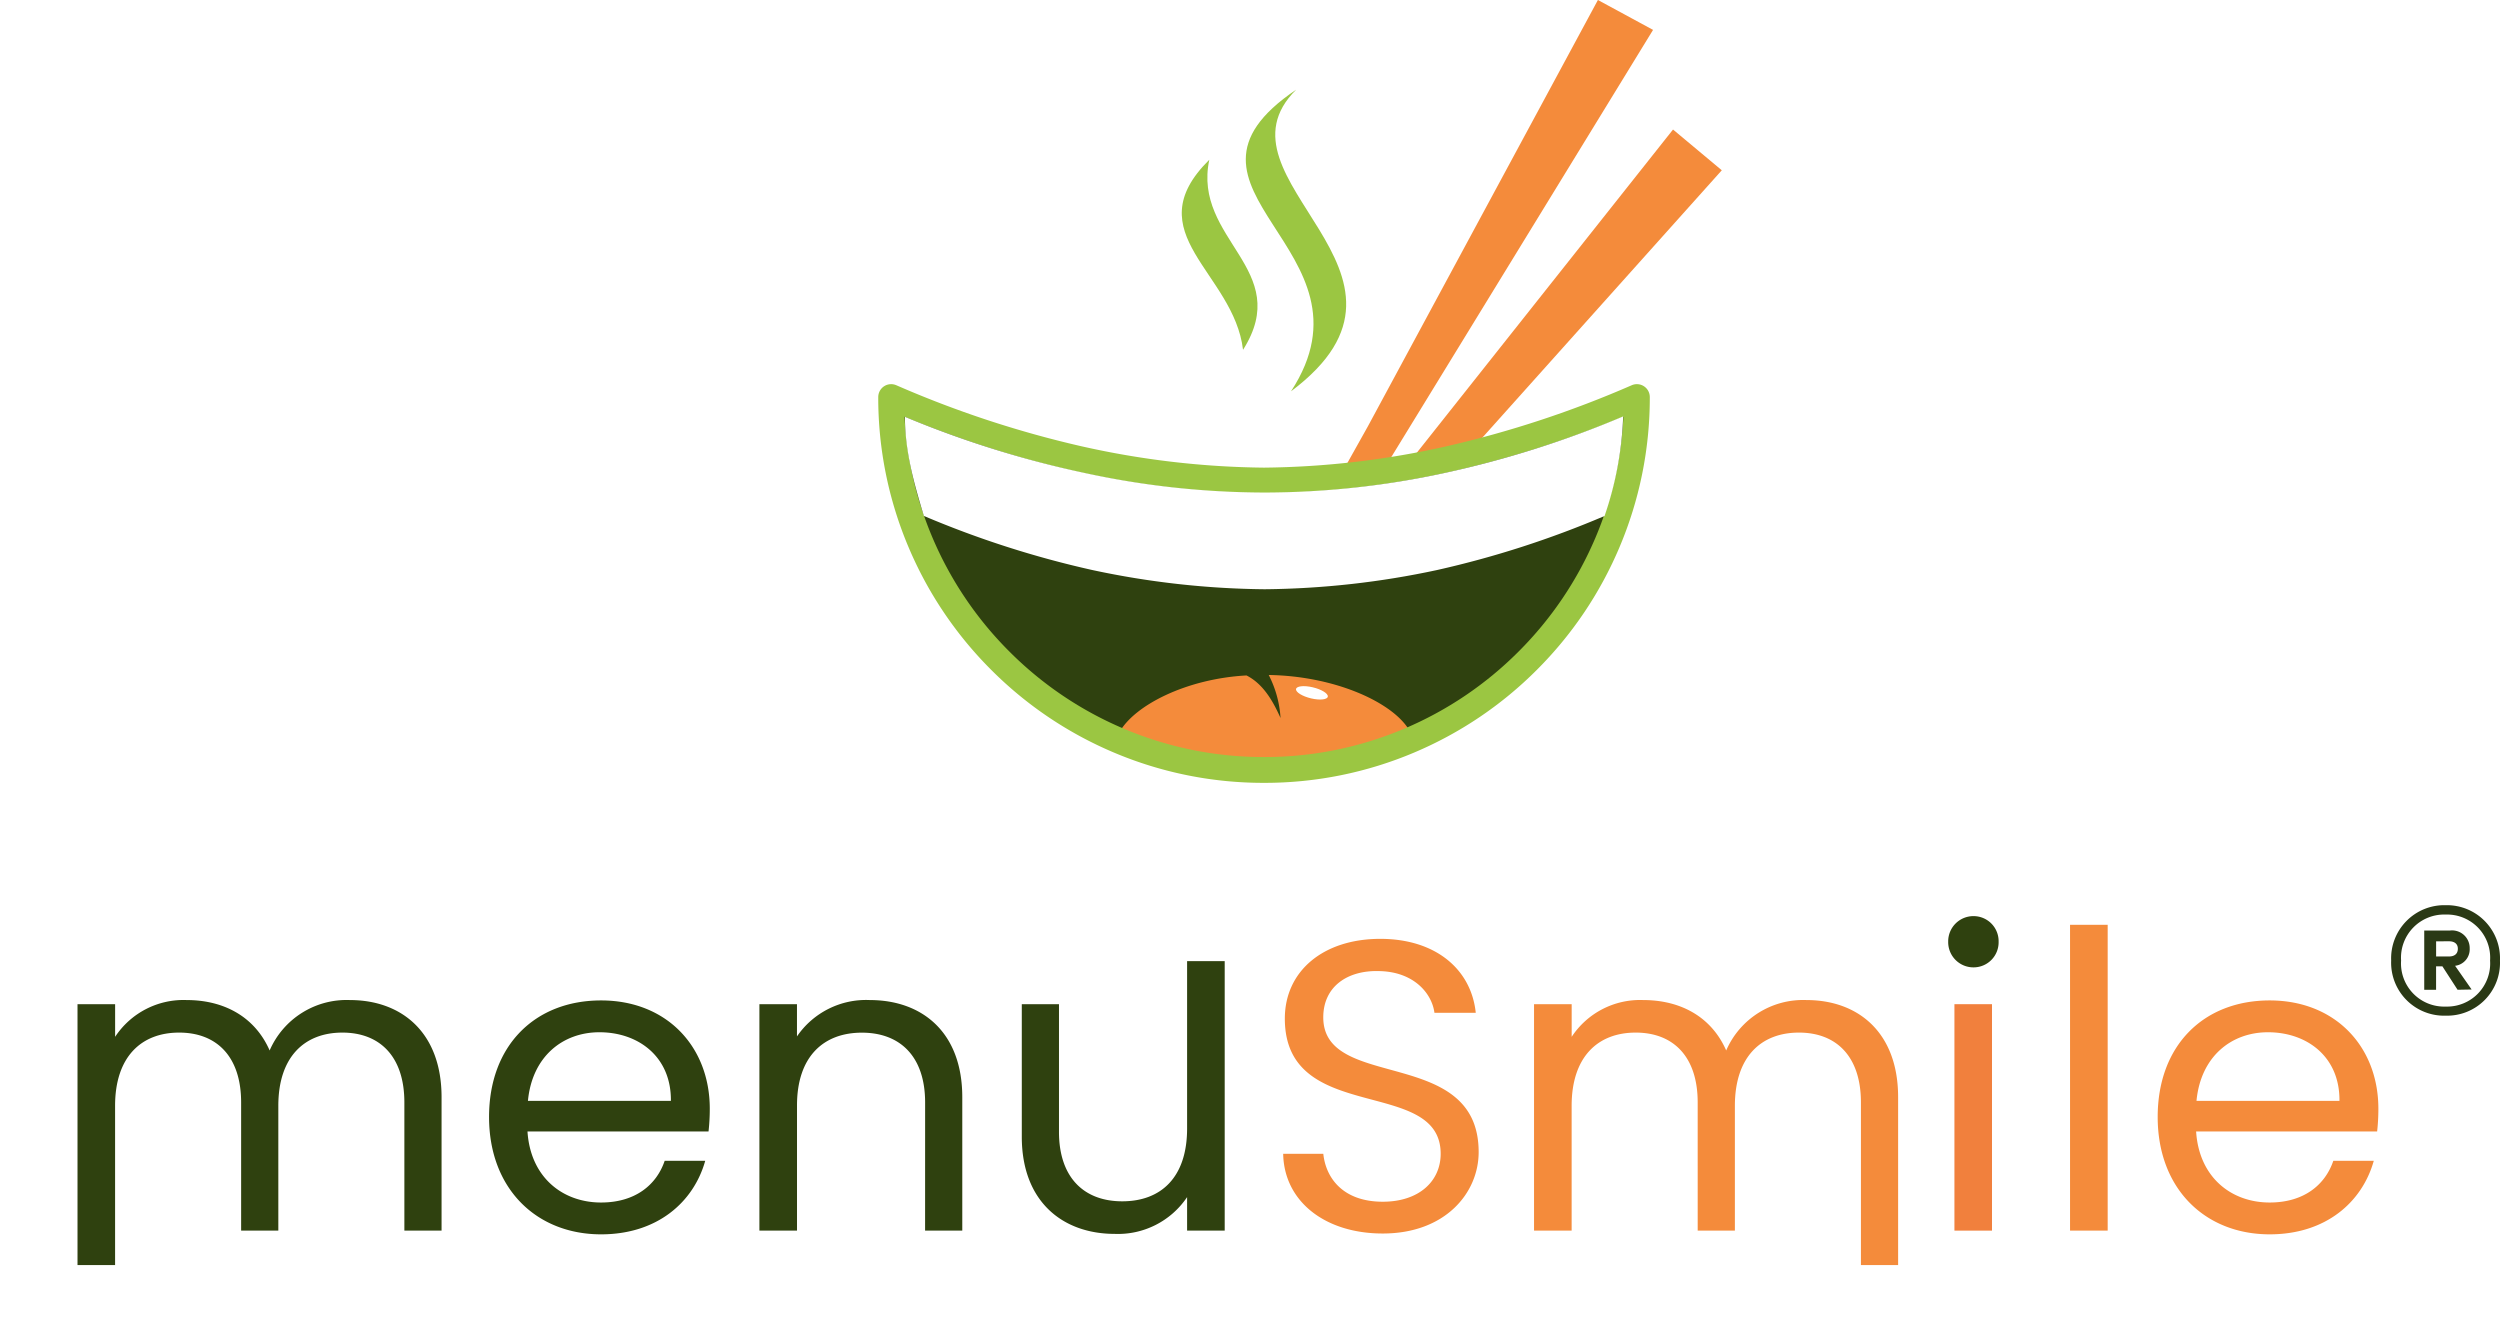 <svg xmlns="http://www.w3.org/2000/svg" xmlns:xlink="http://www.w3.org/1999/xlink" width="290.37" height="155.934" viewBox="0 0 290.37 155.934">
  <defs>
    <style>
      .cls-1, .cls-2 {
        fill: #f48b3b;
      }

      .cls-2, .cls-3, .cls-5 {
        fill-rule: evenodd;
      }

      .cls-3, .cls-6 {
        fill: #9bc642;
      }

      .cls-4 {
        fill: #2f410f;
      }

      .cls-5, .cls-7 {
        fill: #fff;
      }

      .cls-8 {
        fill: #f1803d;
      }

      .cls-9 {
        fill: #2a3915;
      }

      .cls-10 {
        filter: url(#Path_202);
      }

      .cls-11 {
        filter: url(#Path_199);
      }

      .cls-12 {
        filter: url(#Smile);
      }

      .cls-13 {
        filter: url(#menu);
      }
    </style>
    <filter id="menu" x="0" y="102.625" width="151.248" height="53.309" filterUnits="userSpaceOnUse">
      <feOffset dy="3" input="SourceAlpha"/>
      <feGaussianBlur stdDeviation="3" result="blur"/>
      <feFlood flood-opacity="0.161"/>
      <feComposite operator="in" in2="blur"/>
      <feComposite in="SourceGraphic"/>
    </filter>
    <filter id="Smile" x="140.04" y="98.409" width="145.2" height="57.52" filterUnits="userSpaceOnUse">
      <feOffset dy="3" input="SourceAlpha"/>
      <feGaussianBlur stdDeviation="3" result="blur-2"/>
      <feFlood flood-opacity="0.161"/>
      <feComposite operator="in" in2="blur-2"/>
      <feComposite in="SourceGraphic"/>
    </filter>
    <filter id="Path_199" x="218" y="107.625" width="22.368" height="44.304" filterUnits="userSpaceOnUse">
      <feOffset dy="3" input="SourceAlpha"/>
      <feGaussianBlur stdDeviation="3" result="blur-3"/>
      <feFlood flood-opacity="0.161"/>
      <feComposite operator="in" in2="blur-3"/>
      <feComposite in="SourceGraphic"/>
    </filter>
    <filter id="Path_202" x="217.28" y="97.401" width="23.856" height="23.952" filterUnits="userSpaceOnUse">
      <feOffset dy="3" input="SourceAlpha"/>
      <feGaussianBlur stdDeviation="3" result="blur-4"/>
      <feFlood flood-opacity="0.161"/>
      <feComposite operator="in" in2="blur-4"/>
      <feComposite in="SourceGraphic"/>
    </filter>
  </defs>
  <g id="Logo_dark_green_writting" data-name="Logo dark green writting" transform="translate(-532 -610.208)">
    <g id="Logo" transform="translate(635.5 610.208)">
      <path id="Stick2" class="cls-1" d="M504.664,0,477.95,49.512l-2.984,5.332,4.967-.562,31.136-50.81Z" transform="translate(-422.57 0)"/>
      <path id="Stick2-2" data-name="Stick2" class="cls-2" d="M497.881,72.881l-7.357,1.6,30.679-38.7,5.664,4.732Z" transform="translate(-430.385 -20.736)"/>
      <path id="Steam_2" data-name="Steam 2" class="cls-3" d="M451.8,59.8c10.835-16.586-16.661-23.384.6-35.036-10.566,10.444,17.874,21.2-.6,35.036" transform="translate(-405.351 -14.35)"/>
      <path id="Steam_1" data-name="Steam 1" class="cls-3" d="M435.976,66.191c-1.068-9.012-12.559-13.531-3.918-22.076-1.974,9.307,9.851,12.706,3.918,22.076" transform="translate(-395.1 -25.561)"/>
      <path id="Mouth_inside_dark_green" data-name="Mouth inside dark green" class="cls-4" d="M-485.691-1740.208c14.435,6.246,28.872,9.587,43.309,9.7,14.437-.109,28.873-3.45,43.309-9.7a43.31,43.31,0,0,1-43.309,43.309A43.31,43.31,0,0,1-485.691-1740.208Z" transform="translate(485.691 1786.328)"/>
      <g id="TOunge">
        <path id="Tounge-2" data-name="Tounge" class="cls-2" d="M429.435,188.783c7.711.114,14.569,3.215,16.41,6.562a46.142,46.142,0,0,1-16.946,3.827c-5.851,0-13.3-2.2-16.82-3.711,1.722-3.13,7.734-6.238,14.777-6.626,1.871.952,3.011,2.824,3.952,4.944a12.551,12.551,0,0,0-1.374-5" transform="translate(-385.577 -110.384)"/>
        <path id="toung_dot" data-name="toung dot" class="cls-5" d="M461.982,191.5c1.02.239,1.806.723,1.757,1.079s-.915.453-1.935.213-1.806-.723-1.757-1.079.915-.452,1.935-.213" transform="translate(-413.016 -111.673)"/>
      </g>
      <path id="Mouth_border_green" data-name="Mouth border green" class="cls-6" d="M-485.691-1741.708a1.5,1.5,0,0,1,.6.123,121.494,121.494,0,0,0,21.388,7.063,100.57,100.57,0,0,0,21.325,2.51,100.567,100.567,0,0,0,21.324-2.51,121.524,121.524,0,0,0,21.389-7.063,1.5,1.5,0,0,1,1.419.123,1.5,1.5,0,0,1,.676,1.254,44.527,44.527,0,0,1-3.522,17.442,44.66,44.66,0,0,1-9.6,14.243,44.662,44.662,0,0,1-14.243,9.6,44.529,44.529,0,0,1-17.442,3.522,44.53,44.53,0,0,1-17.442-3.522,44.661,44.661,0,0,1-14.243-9.6,44.66,44.66,0,0,1-9.6-14.243,44.529,44.529,0,0,1-3.522-17.442,1.5,1.5,0,0,1,.676-1.254A1.5,1.5,0,0,1-485.691-1741.708Zm43.309,43.309a41.542,41.542,0,0,0,16.273-3.285,41.671,41.671,0,0,0,13.29-8.961,41.674,41.674,0,0,0,8.961-13.29,41.434,41.434,0,0,0,3.224-13.985A123.145,123.145,0,0,1-420.4-1731.6a103.57,103.57,0,0,1-21.974,2.583h-.023a103.573,103.573,0,0,1-21.974-2.583,123.141,123.141,0,0,1-19.762-6.324,41.435,41.435,0,0,0,3.224,13.985,41.673,41.673,0,0,0,8.961,13.29,41.67,41.67,0,0,0,13.29,8.961A41.543,41.543,0,0,0-442.382-1698.4Z" transform="translate(485.691 1786.328)"/>
      <path id="Mouth_white_part" data-name="Mouth white part" class="cls-7" d="M-443.882-1719.888h0a99.463,99.463,0,0,1-20.037-2.237,113.187,113.187,0,0,1-19.542-6.277c-1.152-3.815-2.2-7.5-2.2-11.514a117.988,117.988,0,0,0,20.878,6.522,99.438,99.438,0,0,0,20.905,2.273,99.435,99.435,0,0,0,20.9-2.273,116.9,116.9,0,0,0,20.736-6.57A39.65,39.65,0,0,1-404.4-1728.4a112.237,112.237,0,0,1-19.442,6.277A99.459,99.459,0,0,1-443.882-1719.888Z" transform="translate(487.268 1788.328)"/>
    </g>
    <g id="Group_211" data-name="Group 211" transform="translate(0.002)">
      <g id="Group_194" data-name="Group 194" transform="translate(-359 614.844)">
        <g id="Group_2" data-name="Group 2" transform="translate(790.691 50.208)">
          <g class="cls-13" transform="matrix(1, 0, 0, 1, 100.31, -54.84)">
            <path id="menu-2" data-name="menu" class="cls-4" d="M41.664,0h4.32V-15.5c0-7.536-4.656-11.28-10.656-11.28a9.738,9.738,0,0,0-9.312,5.856c-1.728-3.936-5.328-5.856-9.648-5.856a9.509,9.509,0,0,0-8.3,4.272V-26.3H3.7V4H8.064V-14.5c0-5.664,3.024-8.5,7.44-8.5,4.32,0,7.2,2.736,7.2,8.112V0h4.32V-14.5c0-5.664,3.024-8.5,7.44-8.5,4.32,0,7.2,2.736,7.2,8.112ZM64.32-23.04c4.512,0,8.352,2.832,8.3,7.968H56.016C56.5-20.208,60.048-23.04,64.32-23.04ZM76.608-8.112H71.9c-.96,2.832-3.456,4.848-7.392,4.848-4.464,0-8.208-2.928-8.544-8.256H76.992a23.678,23.678,0,0,0,.144-2.64c0-7.2-4.992-12.576-12.624-12.576C56.832-26.736,51.5-21.5,51.5-13.2,51.5-4.848,57.024.432,64.512.432,71.04.432,75.264-3.312,76.608-8.112ZM102.144,0h4.32V-15.5c0-7.536-4.656-11.28-10.752-11.28a9.717,9.717,0,0,0-8.448,4.224V-26.3H82.9V0h4.368V-14.544c0-5.664,3.072-8.448,7.536-8.448,4.416,0,7.344,2.736,7.344,8.112Zm34.8-31.3h-4.368v19.448c0,5.664-3.024,8.448-7.536,8.448-4.416,0-7.344-2.736-7.344-8.064V-26.3h-4.32V-10.9c0,7.536,4.752,11.28,10.8,11.28a9.67,9.67,0,0,0,8.4-4.272V0h4.368Z" transform="translate(5.3 139.93)"/>
          </g>
          <g class="cls-12" transform="matrix(1, 0, 0, 1, 100.31, -54.84)">
            <path id="Smile-2" data-name="Smile" class="cls-1" d="M25.44-9.12c0-12.384-18.048-7.008-18.048-15.648,0-3.6,2.832-5.472,6.432-5.376,4.08.048,6.192,2.592,6.48,4.848h4.8c-.528-5.088-4.7-8.592-11.088-8.592-6.624,0-11.088,3.744-11.088,9.264,0,12.432,18.1,6.672,18.1,15.7,0,3.168-2.5,5.568-6.72,5.568-4.656,0-6.624-2.784-6.912-5.568H2.736C2.832-3.408,7.584.336,14.3.336,21.552.336,25.44-4.368,25.44-9.12ZM69.84,4h4.32V-15.5c0-7.536-4.656-11.28-10.656-11.28a9.738,9.738,0,0,0-9.312,5.856c-1.728-3.936-5.328-5.856-9.648-5.856a9.509,9.509,0,0,0-8.3,4.272V-26.3H31.872V0H36.24V-14.5c0-5.664,3.024-8.5,7.44-8.5,4.32,0,7.2,2.736,7.2,8.112V0H55.2V-14.5c0-5.664,3.024-8.5,7.44-8.5,4.32,0,7.2,2.736,7.2,8.112ZM94.128,0H98.5V-35.52H94.128ZM117.12-23.04c4.512,0,8.352,2.832,8.3,7.968H108.816C109.3-20.208,112.848-23.04,117.12-23.04ZM129.408-8.112h-4.7c-.96,2.832-3.456,4.848-7.392,4.848-4.464,0-8.208-2.928-8.544-8.256h21.024a23.676,23.676,0,0,0,.144-2.64c0-7.2-4.992-12.576-12.624-12.576-7.68,0-13.008,5.232-13.008,13.536,0,8.352,5.52,13.632,13.008,13.632C123.84.432,128.064-3.312,129.408-8.112Z" transform="translate(146.3 139.93)"/>
          </g>
          <g id="i">
            <g class="cls-11" transform="matrix(1, 0, 0, 1, 100.31, -54.84)">
              <path id="Path_199-2" data-name="Path 199" class="cls-8" d="M3.7,0H8.064V-26.3H3.7Z" transform="translate(223.3 139.93)"/>
            </g>
            <g class="cls-10" transform="matrix(1, 0, 0, 1, 100.31, -54.84)">
              <path id="Path_202-2" data-name="Path 202" class="cls-4" d="M5.952-30.576a2.91,2.91,0,0,0,2.88-2.976,2.91,2.91,0,0,0-2.88-2.976,2.931,2.931,0,0,0-2.976,2.976A2.931,2.931,0,0,0,5.952-30.576Z" transform="translate(223.3 139.93)"/>
            </g>
          </g>
        </g>
      </g>
      <path id="Path_227" data-name="Path 227" class="cls-9" d="M8.064-21.568a5.008,5.008,0,0,1,5.152,5.344A5.008,5.008,0,0,1,8.064-10.88,5.015,5.015,0,0,1,2.88-16.224,5.015,5.015,0,0,1,8.064-21.568Zm0,11.744a6.145,6.145,0,0,0,6.3-6.4,6.171,6.171,0,0,0-6.3-6.432,6.178,6.178,0,0,0-6.336,6.432A6.152,6.152,0,0,0,8.064-9.824Zm2.784-7.808a2.049,2.049,0,0,0-2.3-2.08H5.568v6.88H6.944v-2.72H7.68l1.76,2.72,1.632-.032-1.92-2.752A1.93,1.93,0,0,0,10.848-17.632Zm-2.4-.832c.576,0,1.024.256,1.024.864,0,.64-.448.9-1.024.9h-1.5v-1.76Z" transform="translate(808 738)"/>
    </g>
  </g>
</svg>
